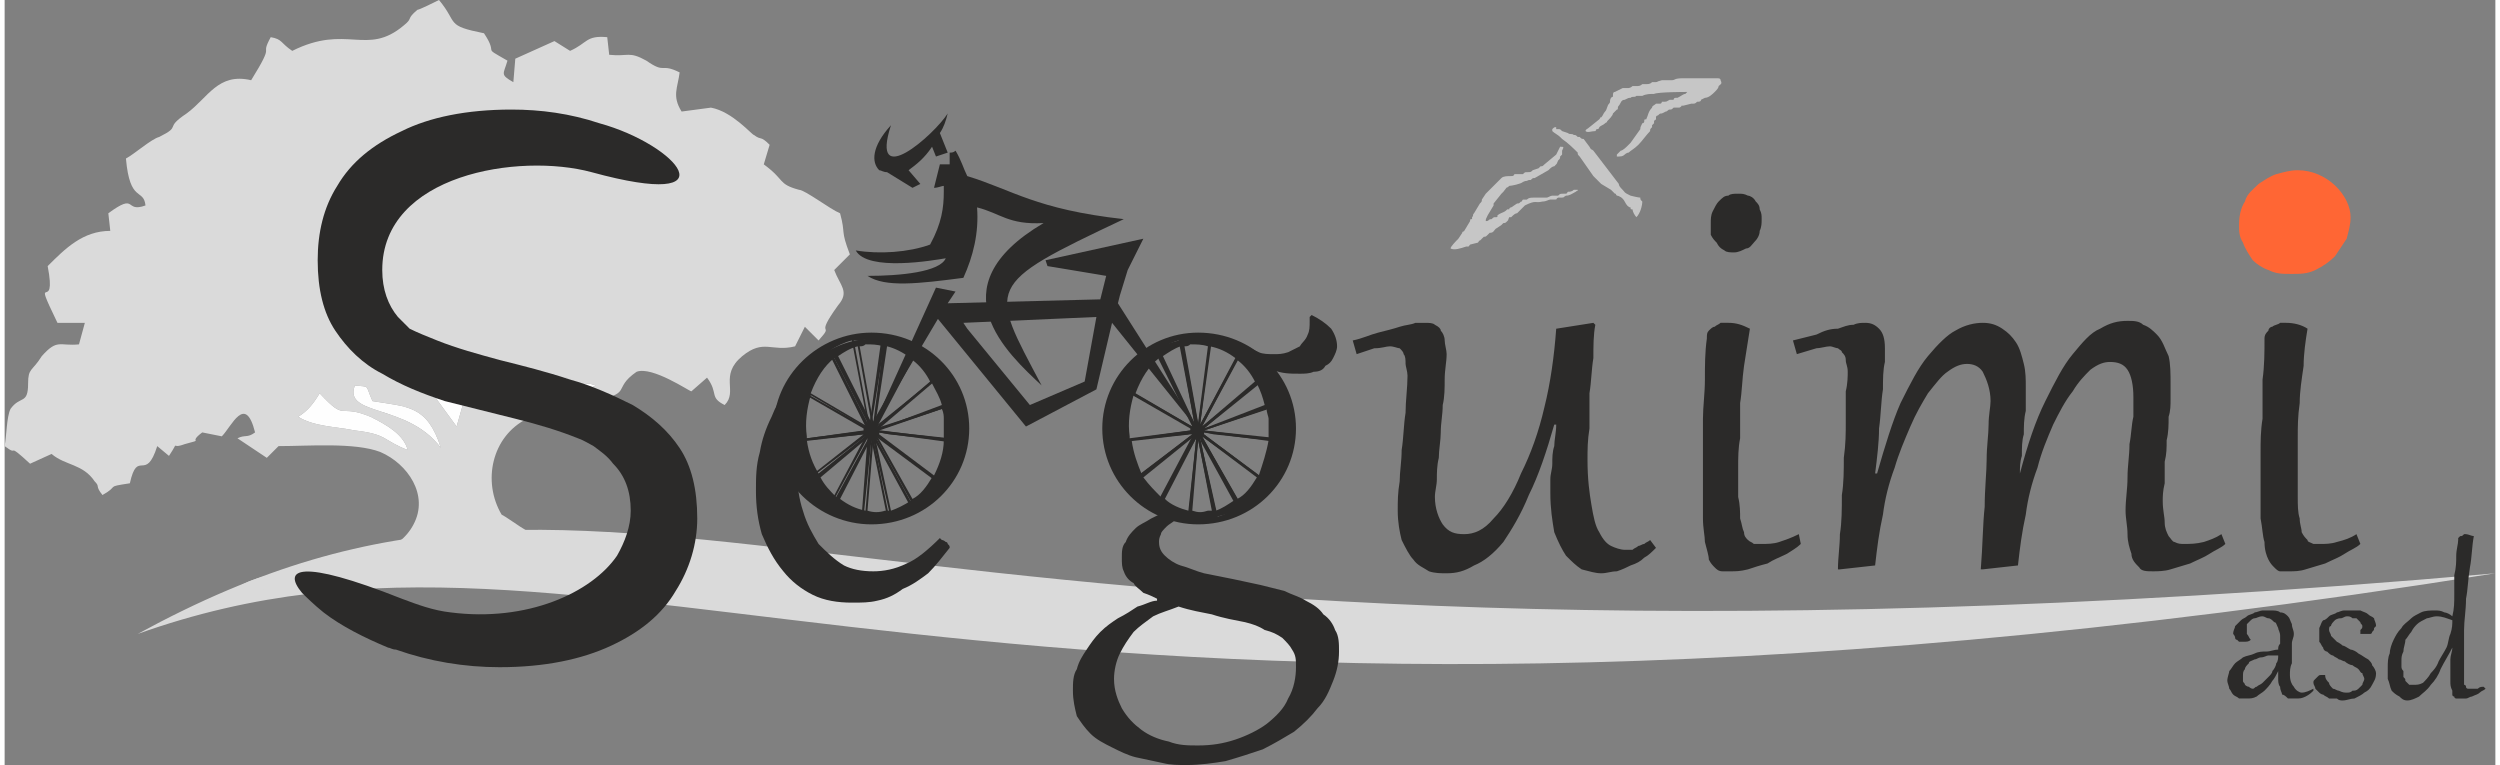 <?xml version="1.0" encoding="UTF-8"?>
<!DOCTYPE svg PUBLIC "-//W3C//DTD SVG 1.1//EN" "http://www.w3.org/Graphics/SVG/1.1/DTD/svg11.dtd">
<!-- Creator: CorelDRAW 2017 -->
<svg xmlns="http://www.w3.org/2000/svg" xml:space="preserve" width="183px" height="56px" version="1.1" style="shape-rendering:geometricPrecision; text-rendering:geometricPrecision; image-rendering:optimizeQuality; fill-rule:evenodd; clip-rule:evenodd"
viewBox="0 0 12.73 3.91"
 xmlns:xlink="http://www.w3.org/1999/xlink">
 <rect x="0" y="0" width="12.73" height="3.91" fill="#808080" stroke="none"/>
 <defs>
  <style type="text/css">
   <![CDATA[
    .fil3 {fill:#2B2A29}
    .fil2 {fill:#C6C6C6}
    .fil0 {fill:#DADADA}
    .fil1 {fill:#FEFEFE}
    .fil5 {fill:#FF6634}
    .fil4 {fill:#2B2A29;fill-rule:nonzero}
   ]]>
  </style>
 </defs>
 <g id="Livello_x0020_1">
  <g id="_3182793182496">
   <g>
    <path class="fil0" d="M12.73 2.93c-7.9,1.26 -9.67,-0.54 -12.05,0.31 2.53,-1.38 3.41,0.45 12.05,-0.31z"/>
    <g>
     <path class="fil0" d="M2.53 2.12c0.02,-0.04 0.03,-0.05 0.08,-0.07 0.07,-0.03 0.02,0.01 0.06,-0.05 0.06,-0.08 0.09,-0.04 0.2,-0.07 0.12,0.07 0.07,0.01 0.15,0.04 -0.02,0.02 -0.43,0.13 -0.49,0.15zm-0.1 -0.04c0,-0.09 0.05,-0.22 0.16,-0.15 -0.01,0.07 -0.1,0.12 -0.16,0.15zm-0.56 0.05c0.08,0.04 0.17,0.09 0.19,0.17 -0.13,-0.05 -0.1,-0.08 -0.27,-0.1 -0.1,-0.02 -0.21,-0.02 -0.29,-0.07 0.05,-0.03 0.08,-0.07 0.11,-0.12 0.14,0.15 0.09,0.05 0.26,0.12l0 0zm0.01 -0.08c0.18,0.03 0.28,0.02 0.35,0.24 -0.17,-0.23 -0.5,-0.16 -0.44,-0.32 0.08,0.01 0.05,-0.01 0.09,0.08zm0.31 -0.2c0.1,0.02 0.1,0.05 0.18,0.12l-0.06 0.21 -0.19 -0.26 0.07 -0.07 0 0zm0.89 -1.66c-0.11,-0.01 -0.1,0.03 -0.19,0.07l-0.08 -0.05 -0.2 0.09 -0.01 0.12c-0.07,-0.04 -0.05,-0.04 -0.03,-0.11 -0.14,-0.08 -0.04,-0.02 -0.12,-0.14 -0.2,-0.04 -0.13,-0.05 -0.23,-0.17 -0.02,0.01 -0.1,0.05 -0.11,0.05 -0.06,0.05 -0.02,0.04 -0.07,0.08 -0.19,0.16 -0.29,-0.01 -0.57,0.13 -0.06,-0.04 -0.05,-0.06 -0.11,-0.07 -0.06,0.11 0.03,0.01 -0.1,0.22 -0.17,-0.04 -0.22,0.09 -0.33,0.17 -0.12,0.08 -0.02,0.06 -0.14,0.12 -0.04,0.01 -0.13,0.09 -0.17,0.11 0.02,0.23 0.09,0.15 0.1,0.24 -0.11,0.04 -0.04,-0.07 -0.19,0.04l0.01 0.09c-0.14,0 -0.23,0.09 -0.32,0.18 0.05,0.26 -0.09,0 0.05,0.29l0.14 0 -0.03 0.11c-0.1,0.01 -0.11,-0.03 -0.19,0.06 -0.05,0.08 -0.07,0.06 -0.07,0.14 0,0.11 -0.04,0.06 -0.09,0.13 -0.02,0.04 -0.02,0.14 -0.03,0.19 0.08,0.06 0,-0.03 0.13,0.09l0.11 -0.05c0.07,0.06 0.16,0.05 0.22,0.14 0.03,0.03 0,0.02 0.04,0.07 0.09,-0.05 0.01,-0.04 0.14,-0.06 0.04,-0.18 0.08,0 0.14,-0.19l0.06 0.05c0.06,-0.09 0,-0.03 0.08,-0.06 0.11,-0.03 0.01,0 0.09,-0.06l0.1 0.02c0.05,-0.05 0.12,-0.22 0.17,-0.02 -0.04,0.03 -0.05,0.01 -0.09,0.03l0.15 0.1 0.06 -0.06c0.15,0 0.39,-0.02 0.52,0.03 0.14,0.06 0.25,0.22 0.17,0.37 -0.15,0.29 -0.77,0.17 -0.93,0.35l2.46 -0.23c-0.08,-0.07 -0.4,-0.01 -0.51,-0.01 -0.27,0.01 -0.3,-0.05 -0.37,-0.05 -0.05,0 -0.16,-0.09 -0.2,-0.11 -0.1,-0.17 -0.05,-0.4 0.13,-0.49 0.09,-0.05 0.23,-0.07 0.33,-0.09 0.22,-0.04 0.1,-0.06 0.23,-0.15 0.08,-0.03 0.27,0.1 0.28,0.1l0.08 -0.07c0.06,0.08 0.01,0.1 0.09,0.14 0.07,-0.07 -0.03,-0.15 0.09,-0.25 0.11,-0.09 0.15,-0.02 0.27,-0.05l0.05 -0.1 0.07 0.07c0.09,-0.1 -0.03,0 0.1,-0.18 0.06,-0.07 0.01,-0.1 -0.02,-0.18l0.08 -0.08c-0.05,-0.13 -0.02,-0.1 -0.05,-0.21 -0.05,-0.02 -0.18,-0.12 -0.21,-0.12 -0.11,-0.03 -0.07,-0.05 -0.18,-0.13l0.03 -0.1c-0.05,-0.05 -0.04,-0.02 -0.08,-0.05 -0.01,0 -0.11,-0.12 -0.22,-0.14l-0.15 0.02c-0.05,-0.08 -0.02,-0.12 -0.01,-0.2 -0.1,-0.05 -0.07,0.01 -0.17,-0.06 -0.09,-0.05 -0.09,-0.02 -0.19,-0.03l-0.01 -0.09 0 0z"/>
     <path class="fil1" d="M1.5 2.13c0.08,0.05 0.19,0.05 0.29,0.07 0.17,0.02 0.14,0.05 0.27,0.1 -0.02,-0.08 -0.11,-0.13 -0.19,-0.17 -0.17,-0.07 -0.12,0.03 -0.26,-0.12 -0.03,0.05 -0.06,0.09 -0.11,0.12l0 0z"/>
     <path class="fil1" d="M2.12 1.92l0.19 0.26 0.06 -0.21c-0.08,-0.07 -0.08,-0.1 -0.18,-0.12l-0.07 0.07 0 0z"/>
     <path class="fil1" d="M2.53 2.12c0.06,-0.02 0.47,-0.13 0.49,-0.15 -0.08,-0.03 -0.03,0.03 -0.15,-0.04 -0.11,0.03 -0.14,-0.01 -0.2,0.07 -0.04,0.06 0.01,0.02 -0.06,0.05 -0.05,0.02 -0.06,0.03 -0.08,0.07z"/>
     <path class="fil1" d="M2.23 2.29c-0.07,-0.22 -0.17,-0.21 -0.35,-0.24 -0.04,-0.09 -0.01,-0.07 -0.09,-0.08 -0.06,0.16 0.27,0.09 0.44,0.32z"/>
     <path class="fil1" d="M2.43 2.08c0.06,-0.03 0.15,-0.08 0.16,-0.15 -0.11,-0.07 -0.16,0.06 -0.16,0.15z"/>
    </g>
   </g>
   <path class="fil2" d="M8.19 0.62c0,0 0,0 0,0 0.01,-0.01 0.03,-0.03 0.03,-0.04l0.02 -0.02c0.01,-0.01 -0.01,0.01 0,0 0.01,0 0,-0.01 0.01,-0.02 0.01,-0.01 0.01,-0.03 0.03,-0.03 0.02,-0.01 0.02,-0.01 0.03,-0.01 0.01,-0.01 0.02,0 0.03,-0.01 0.01,0 0.01,0 0.03,0 0.02,-0.01 0.04,-0.01 0.06,-0.01 0.02,-0.01 0.16,-0.01 0.17,-0.01l-0.01 0.01c-0.01,0 -0.02,0.01 -0.04,0.02 0,0 -0.01,0 -0.01,0 -0.01,0 -0.01,0.01 -0.01,0.01 -0.01,0 -0.02,0 -0.02,0 -0.02,0.01 -0.01,0.01 -0.04,0.01 0,0 0,0.01 -0.01,0.01 -0.01,0 -0.01,0 -0.02,0 -0.01,0.01 -0.02,0.01 -0.02,0.02 -0.02,0.02 -0.02,0.04 -0.03,0.06 -0.01,0 -0.01,0 -0.01,0.01 0,0.01 -0.01,0.01 -0.01,0.01 -0.01,0.02 -0.01,0.02 -0.01,0.03l-0.05 0.07c-0.01,0.01 0,0 0,0l-0.02 0.02c0,0 -0.02,0.02 -0.03,0.02 0,0 -0.01,0.01 -0.02,0.02 0,0 0,0 0,0.01 0.02,0 0.03,0 0.04,-0.01 0,0 0.01,-0.01 0.02,-0.01 0.01,-0.01 0.03,-0.02 0.05,-0.04 0.02,-0.02 0.04,-0.05 0.06,-0.07 0,-0.01 0,-0.01 0.01,-0.02 0,-0.01 0,-0.01 0,-0.01 0.01,-0.01 0,0 0.01,-0.01 0,-0.02 0,-0.01 0.01,-0.02 0,0 0,-0.01 0,-0.01 0,-0.01 0.01,-0.01 0.01,-0.01 0.01,-0.01 0.01,-0.01 0.02,-0.01l0.02 -0.01c0.01,0 0.01,-0.01 0.02,-0.01 0.01,0 0.01,0 0.02,-0.01 0.01,0 0.02,0 0.03,0 0.02,-0.01 0,-0.01 0.02,-0.01l0.04 -0.01c0.02,0 0.02,0 0.03,-0.01 0.01,0 0.02,0 0.02,-0.01l0.02 -0.01c0.02,0 0.04,-0.02 0.05,-0.03 0.01,-0.01 0.02,-0.02 0.02,-0.03 0.01,-0.01 0.02,-0.01 0.01,-0.03 0,-0.01 -0.01,-0.01 -0.02,-0.01l-0.17 0c-0.05,0 -0.04,0.01 -0.06,0.01 -0.01,0 -0.03,0 -0.05,0 -0.04,0.01 -0.01,0.01 -0.05,0.01 -0.01,0.01 -0.02,0.01 -0.03,0.01 -0.01,0 -0.01,0 -0.02,0 -0.01,0.01 -0.02,0.01 -0.03,0.01 -0.01,0 -0.01,0 -0.02,0 -0.01,0.01 -0.02,0.01 -0.02,0.01 -0.02,0 -0.02,0 -0.03,0 -0.02,0.01 -0.02,0.01 -0.04,0.02 -0.01,0 -0.01,0.01 -0.01,0.02 0,0.01 0,0 -0.01,0.01 -0.01,0.02 0,0.02 -0.01,0.03 -0.01,0.01 -0.01,0.03 -0.02,0.04 -0.01,0.01 -0.01,0.02 -0.02,0.03 -0.01,0 0,0 -0.01,0.01l-0.05 0.04c-0.01,0.01 -0.02,0.01 -0.02,0.02 0.01,0.01 0.03,0 0.05,0 0.01,-0.01 0,-0.01 0.01,-0.01 0,0 0.01,0 0.01,-0.01 0.01,-0.01 0.02,-0.01 0.03,-0.02 0.01,-0.01 0.01,0 0.01,-0.01l0 0zm-0.37 0.39c-0.02,0 -0.03,0 -0.04,0.01 -0.01,0 -0.01,0 -0.02,0 -0.01,0.01 0,0.01 -0.01,0.01 -0.01,0.01 -0.01,0.01 -0.02,0.01l-0.03 0.02c0,0 -0.01,0 -0.01,0.01 -0.01,0 0,0 -0.01,0 -0.02,0.02 -0.02,0.01 -0.05,0.03 0,0.01 0,0.01 -0.01,0.01 -0.01,0 -0.01,0 -0.02,0.01 -0.02,0 -0.01,0.01 -0.03,0.01 0,-0.01 0,-0.01 0.01,-0.03l0.03 -0.05c0,-0.01 0,0 0,-0.01l0.04 -0.05c0,0 0,0 0.01,-0.01 0.03,-0.04 0.01,-0.01 0.03,-0.03 0.01,0 0.06,-0.01 0.07,-0.02 0.02,-0.01 0.01,0 0.03,-0.01 0,0 0,0 0.01,0 0.01,-0.01 0.01,-0.01 0.02,-0.01l0.07 -0.04c0.01,-0.01 0.02,-0.02 0.03,-0.02 0.02,-0.02 0.01,-0.01 0.02,-0.03 0.01,-0.01 0.01,-0.01 0.01,-0.02 0.01,-0.01 0,0 0.01,-0.01 0,-0.01 0,-0.01 0,-0.02 0.01,-0.02 0.01,-0.02 -0.01,-0.02l-0.02 0.04 -0.06 0.05c-0.01,0.01 -0.01,0.01 -0.02,0.01 0,0 0,0 -0.01,0.01l-0.03 0.01c-0.01,0.01 -0.01,0.01 -0.03,0.01 -0.01,0 -0.01,0 -0.02,0.01 -0.01,0 -0.03,0 -0.04,0 -0.01,0 0,0.01 -0.02,0.01 -0.02,0 -0.04,0 -0.05,0.01l-0.08 0.08 -0.02 0.03c0,0.01 0,0.01 -0.01,0.02l-0.03 0.05c0,0 0,0 0,0 -0.01,0.01 0,0.01 -0.01,0.02 0,0 0,0 0,0.01 -0.01,0 -0.01,0 -0.01,0.01l-0.03 0.05c-0.01,0.01 -0.01,0 -0.01,0.01l-0.02 0.03c-0.01,0.01 -0.04,0.04 -0.04,0.05 0.02,0.01 0.05,0 0.08,-0.01 0.02,0 0.01,0 0.02,-0.01l0.04 -0.01c0.01,-0.01 0,-0.01 0.01,-0.01l0.02 -0.02c0.01,0 0.01,0 0.02,-0.01 0.01,-0.01 0,0 0.01,-0.01 0.02,0 0.02,-0.01 0.03,-0.02l0.03 -0.02c0,0 0,0 0.01,-0.01 0.01,0 0.01,0 0.02,-0.01 0.01,-0.01 0,0 0.01,-0.02l0.01 0c0.01,-0.01 0.02,-0.02 0.03,-0.02l0.04 -0.04c0.06,-0.03 0.05,-0.01 0.09,-0.02 0.02,0 0.03,-0.01 0.04,-0.01 0.05,0 0.02,0 0.04,-0.01 0.04,0 0.02,0 0.04,-0.01 0.02,0 0.03,-0.01 0.05,-0.02 0.01,-0.01 0.01,0 0.01,-0.01l0 0c-0.01,0 -0.01,0 -0.02,0 -0.01,0.01 -0.02,0.01 -0.03,0.01 -0.01,0.01 0,0.01 -0.02,0.01 -0.02,0 -0.02,0 -0.03,0.01 -0.01,0 -0.02,0 -0.03,0 -0.01,0 -0.02,0.01 -0.03,0.01 -0.01,0 -0.05,0 -0.06,0l0 0zm0.3 -0.24c-0.01,-0.01 -0.01,0 -0.02,-0.02l-0.03 -0.04c-0.01,0 -0.01,0 -0.02,-0.01 -0.01,0 -0.01,0 -0.01,0 -0.01,-0.01 -0.01,-0.01 -0.02,-0.01 -0.01,-0.01 -0.02,0 -0.03,-0.01l-0.03 -0.01c-0.01,-0.01 -0.01,-0.01 -0.02,-0.01 0,0 0,0 0,0 0,0 0,0 0,0 0,0 0,0 -0.01,0l0 -0.01c-0.01,0 -0.01,0 -0.02,0.01 0,0 0,0 0,0.01 0.01,0.01 0.03,0.02 0.04,0.03 0.01,0.01 0.01,0.01 0.01,0.01 0.03,0.02 0.06,0.05 0.08,0.07 0,0.01 0,0.01 0.01,0.02l0.07 0.1c0.01,0.01 0,0 0.01,0.01l0.02 0.02c0,0 0,0 0,0 0.01,0.01 0,0 0.01,0.01l0.05 0.03c0.01,0.01 0.01,0.01 0.02,0.02 0.01,0 0,0 0.01,0.01 0.01,0 0.03,0.01 0.04,0.03 0.01,0.02 0.02,0.03 0.03,0.03 0,0.01 0,0.01 0.01,0.01 0,0.01 0.01,0.03 0.02,0.04 0.02,-0.02 0.03,-0.06 0.03,-0.08 -0.01,-0.01 -0.01,-0.01 -0.01,-0.02 -0.01,0 -0.05,-0.01 -0.05,-0.01 -0.04,-0.02 -0.02,-0.01 -0.05,-0.04 0,0 -0.01,-0.01 -0.01,-0.02l-0.13 -0.17 0 0z"/>
   <path class="fil3" d="M4.78 2.75c0,0 0.01,0.01 0.01,0.01 0.01,0 0.02,0.01 0.02,0.01 0.01,0 0.01,0.01 0.01,0.01 0.01,0.01 0.01,0.01 0.01,0.02 0,0 0,0 0,0 -0.04,0.05 -0.07,0.09 -0.11,0.13 -0.04,0.03 -0.08,0.06 -0.13,0.08 -0.04,0.03 -0.08,0.05 -0.13,0.06 -0.04,0.01 -0.08,0.01 -0.13,0.01 -0.07,0 -0.14,-0.01 -0.2,-0.04 -0.06,-0.03 -0.11,-0.07 -0.15,-0.12 -0.05,-0.06 -0.08,-0.12 -0.11,-0.19 -0.02,-0.07 -0.03,-0.14 -0.03,-0.22 0,-0.07 0,-0.13 0.02,-0.2 0.01,-0.06 0.03,-0.12 0.06,-0.18 0.02,-0.05 0.04,-0.09 0.07,-0.12l-0.02 0.21 0.08 0.19c0,0.07 0.01,0.14 0.03,0.2 0.02,0.07 0.05,0.12 0.08,0.17 0.04,0.04 0.08,0.08 0.13,0.11 0.04,0.02 0.09,0.03 0.15,0.03 0.05,0 0.11,-0.01 0.17,-0.04 0.05,-0.02 0.11,-0.07 0.17,-0.13l0 0z"/>
   <path class="fil3" d="M6.01 2.65c-0.01,0.01 -0.02,0.01 -0.03,0.01 -0.01,0.01 -0.03,0.02 -0.04,0.03 -0.02,0.02 -0.03,0.03 -0.03,0.04 -0.01,0.02 -0.01,0.03 -0.01,0.04 0,0.03 0.01,0.05 0.03,0.07 0.02,0.02 0.05,0.04 0.08,0.05 0.04,0.01 0.08,0.03 0.12,0.04 0.05,0.01 0.1,0.02 0.15,0.03 0.05,0.01 0.09,0.02 0.14,0.03 0.04,0.01 0.08,0.02 0.12,0.03 0.04,0.02 0.08,0.03 0.11,0.05 0.04,0.02 0.07,0.04 0.09,0.07 0.03,0.02 0.05,0.05 0.06,0.08 0.02,0.03 0.02,0.07 0.02,0.11 0,0.05 -0.01,0.1 -0.03,0.15 -0.02,0.05 -0.04,0.1 -0.08,0.14 -0.03,0.04 -0.07,0.08 -0.12,0.12 -0.05,0.03 -0.1,0.06 -0.16,0.09 -0.06,0.02 -0.12,0.04 -0.19,0.06 -0.06,0.01 -0.13,0.02 -0.2,0.02 -0.04,0 -0.08,0 -0.12,-0.01 -0.05,-0.01 -0.09,-0.02 -0.14,-0.03 -0.04,-0.01 -0.08,-0.03 -0.12,-0.05 -0.04,-0.02 -0.08,-0.04 -0.11,-0.07 -0.03,-0.03 -0.05,-0.06 -0.07,-0.09 -0.01,-0.04 -0.02,-0.08 -0.02,-0.13 0,-0.04 0,-0.08 0.02,-0.11 0.01,-0.04 0.03,-0.07 0.05,-0.1 0.02,-0.03 0.04,-0.06 0.07,-0.09 0.03,-0.03 0.06,-0.05 0.09,-0.07 0.04,-0.02 0.07,-0.04 0.1,-0.06 0.04,-0.01 0.07,-0.03 0.1,-0.03l0 -0.01c-0.02,-0.01 -0.04,-0.02 -0.07,-0.03 -0.02,-0.02 -0.04,-0.03 -0.05,-0.05 -0.02,-0.01 -0.04,-0.03 -0.05,-0.06 -0.01,-0.02 -0.01,-0.04 -0.01,-0.07 0,-0.03 0,-0.06 0.02,-0.08 0.01,-0.03 0.03,-0.05 0.05,-0.07 0.02,-0.02 0.05,-0.03 0.08,-0.05 0.02,-0.01 0.04,-0.02 0.06,-0.03l0.09 0.03 0 0zm0.1 -0.94c0.02,0 0.04,0 0.06,0 0.02,0.01 0.04,0.01 0.06,0.02 0.03,0 0.04,0.01 0.06,0.02 0.02,0.01 0.04,0.01 0.05,0.02 0.02,0.01 0.05,0.02 0.07,0.03 0.02,0.01 0.05,0.01 0.08,0.01 0.02,0 0.04,0 0.07,-0.01 0.02,-0.01 0.04,-0.02 0.06,-0.03 0.01,-0.02 0.03,-0.03 0.04,-0.06 0.01,-0.02 0.01,-0.04 0.01,-0.07 0,0 0,-0.01 0,-0.01 0,-0.01 0,-0.01 0,-0.01l0.01 -0.01c0.04,0.02 0.07,0.04 0.1,0.07 0.02,0.03 0.03,0.06 0.03,0.09 0,0.02 -0.01,0.04 -0.02,0.06 -0.01,0.02 -0.02,0.03 -0.04,0.04 -0.01,0.02 -0.03,0.03 -0.06,0.03 -0.02,0.01 -0.05,0.01 -0.07,0.01 -0.05,0 -0.09,0 -0.14,-0.02l0 0 -0.09 -0.09 -0.28 -0.09 0 0zm-0.11 1.39c-0.05,0.02 -0.09,0.03 -0.13,0.05 -0.04,0.03 -0.07,0.05 -0.1,0.08 -0.03,0.04 -0.05,0.07 -0.07,0.11 -0.02,0.04 -0.03,0.09 -0.03,0.13 0,0.06 0.02,0.11 0.04,0.15 0.03,0.05 0.06,0.08 0.1,0.11 0.04,0.03 0.09,0.05 0.14,0.06 0.05,0.02 0.1,0.02 0.15,0.02 0.07,0 0.13,-0.01 0.19,-0.03 0.06,-0.02 0.12,-0.05 0.16,-0.08 0.05,-0.04 0.09,-0.08 0.11,-0.13 0.03,-0.05 0.04,-0.11 0.04,-0.16 0,-0.04 0,-0.06 -0.02,-0.09 -0.01,-0.02 -0.03,-0.04 -0.05,-0.06 -0.03,-0.02 -0.05,-0.03 -0.09,-0.04 -0.03,-0.02 -0.06,-0.03 -0.1,-0.04 -0.05,-0.01 -0.11,-0.02 -0.17,-0.04 -0.05,-0.01 -0.11,-0.02 -0.17,-0.04z"/>
   <path class="fil4" d="M7.37 1.81c0,0.04 -0.01,0.08 -0.01,0.13 0,0.04 0,0.09 -0.01,0.13 0,0.05 -0.01,0.09 -0.01,0.14 0,0.04 -0.01,0.09 -0.01,0.13 -0.01,0.04 -0.01,0.08 -0.01,0.11 0,0.03 -0.01,0.06 -0.01,0.09 0,0.06 0.02,0.11 0.04,0.14 0.03,0.04 0.06,0.05 0.11,0.05 0.05,0 0.1,-0.02 0.15,-0.08 0.05,-0.05 0.1,-0.13 0.14,-0.23 0.05,-0.1 0.09,-0.21 0.12,-0.34 0.03,-0.12 0.05,-0.26 0.06,-0.4l0.19 -0.03 0.01 0.01c-0.01,0.05 -0.01,0.11 -0.01,0.17 -0.01,0.06 -0.01,0.12 -0.02,0.18 0,0.06 0,0.12 0,0.18 -0.01,0.06 -0.01,0.11 -0.01,0.16 0,0.1 0.01,0.17 0.02,0.23 0.01,0.06 0.02,0.11 0.04,0.14 0.02,0.04 0.04,0.06 0.06,0.07 0.02,0.01 0.05,0.02 0.07,0.02 0.01,0 0.02,0 0.04,0 0.01,-0.01 0.02,-0.01 0.03,-0.02 0.01,0 0.02,-0.01 0.03,-0.01 0.01,-0.01 0.02,-0.01 0.03,-0.02l0.03 0.04c-0.02,0.02 -0.04,0.04 -0.06,0.05 -0.02,0.02 -0.04,0.03 -0.07,0.04 -0.02,0.01 -0.04,0.02 -0.07,0.03 -0.03,0 -0.05,0.01 -0.08,0.01 -0.03,0 -0.06,-0.01 -0.1,-0.02 -0.03,-0.02 -0.05,-0.04 -0.08,-0.07 -0.02,-0.03 -0.04,-0.07 -0.06,-0.12 -0.01,-0.06 -0.02,-0.12 -0.02,-0.2 0,-0.02 0,-0.05 0,-0.07 0,-0.03 0.01,-0.05 0.01,-0.08 0,-0.03 0,-0.06 0.01,-0.09 0,-0.03 0.01,-0.07 0.01,-0.11l-0.01 0c-0.04,0.14 -0.08,0.26 -0.13,0.36 -0.04,0.1 -0.09,0.18 -0.13,0.24 -0.05,0.06 -0.1,0.1 -0.15,0.12 -0.05,0.03 -0.09,0.04 -0.14,0.04 -0.03,0 -0.06,0 -0.09,-0.01 -0.03,-0.02 -0.06,-0.03 -0.08,-0.06 -0.02,-0.02 -0.04,-0.06 -0.06,-0.1 -0.01,-0.04 -0.02,-0.09 -0.02,-0.15 0,-0.05 0,-0.09 0.01,-0.15 0,-0.05 0.01,-0.1 0.01,-0.16 0.01,-0.06 0.01,-0.13 0.02,-0.19 0,-0.06 0.01,-0.13 0.01,-0.19 0,-0.02 -0.01,-0.05 -0.01,-0.06 0,-0.02 0,-0.04 -0.01,-0.05 0,-0.01 -0.01,-0.02 -0.02,-0.03 -0.01,0 -0.03,-0.01 -0.05,-0.01 -0.02,0 -0.04,0.01 -0.08,0.01 -0.03,0.01 -0.06,0.02 -0.09,0.03l-0.02 -0.07c0.05,-0.01 0.09,-0.03 0.13,-0.04 0.04,-0.01 0.08,-0.02 0.11,-0.03 0.03,-0.01 0.06,-0.01 0.08,-0.02 0.03,0 0.04,0 0.05,0 0.02,0 0.04,0 0.05,0.01 0.02,0.01 0.03,0.02 0.03,0.03 0.01,0.01 0.02,0.03 0.02,0.05 0,0.02 0.01,0.05 0.01,0.07l0 0z"/>
   <path class="fil4" d="M8.84 1.29c-0.02,0 -0.04,0 -0.05,-0.01 -0.02,-0.01 -0.03,-0.02 -0.04,-0.04 -0.01,-0.01 -0.02,-0.02 -0.03,-0.04 0,-0.02 0,-0.04 0,-0.06 0,-0.02 0,-0.04 0.01,-0.06 0.01,-0.02 0.02,-0.04 0.03,-0.05 0.02,-0.02 0.03,-0.03 0.05,-0.03 0.01,-0.01 0.03,-0.01 0.05,-0.01 0.02,0 0.03,0 0.05,0.01 0.01,0 0.03,0.01 0.04,0.03 0.01,0.01 0.02,0.02 0.02,0.04 0.01,0.02 0.01,0.03 0.01,0.05 0,0.02 0,0.04 -0.01,0.06 0,0.02 -0.01,0.04 -0.03,0.06 -0.01,0.01 -0.02,0.03 -0.04,0.03 -0.02,0.01 -0.04,0.02 -0.06,0.02l0 0zm0.08 0.39c-0.01,0.06 -0.02,0.13 -0.03,0.19 -0.01,0.07 -0.01,0.13 -0.02,0.19 0,0.07 0,0.12 0,0.18 -0.01,0.05 -0.01,0.1 -0.01,0.15 0,0.06 0,0.11 0,0.15 0.01,0.04 0.01,0.08 0.01,0.11 0.01,0.03 0.01,0.05 0.02,0.07 0,0.02 0.01,0.03 0.02,0.04 0.01,0.01 0.02,0.01 0.03,0.02 0.01,0 0.03,0 0.04,0 0.03,0 0.06,0 0.09,-0.01 0.03,-0.01 0.06,-0.02 0.1,-0.04l0.01 0.05c-0.02,0.02 -0.04,0.03 -0.07,0.05 -0.04,0.02 -0.07,0.03 -0.1,0.05 -0.04,0.01 -0.07,0.02 -0.1,0.03 -0.04,0.01 -0.06,0.01 -0.09,0.01 -0.02,0 -0.03,0 -0.04,0 -0.02,0 -0.03,-0.01 -0.04,-0.02 -0.01,-0.01 -0.02,-0.02 -0.03,-0.04 0,-0.02 -0.01,-0.05 -0.02,-0.09 0,-0.03 -0.01,-0.07 -0.01,-0.12 0,-0.06 0,-0.12 0,-0.19 0,-0.04 0,-0.09 0,-0.15 0,-0.05 0,-0.11 0,-0.17 0,-0.06 0.01,-0.13 0.01,-0.2 0,-0.07 0,-0.14 0.01,-0.21 0,-0.02 0,-0.03 0.01,-0.04 0.01,-0.01 0.02,-0.02 0.03,-0.02 0.01,-0.01 0.02,-0.01 0.03,-0.02 0.02,0 0.03,0 0.04,0 0.04,0 0.07,0.01 0.11,0.03l0 0z"/>
   <path class="fil4" d="M9.14 1.74c0.04,-0.01 0.08,-0.02 0.12,-0.03 0.04,-0.02 0.07,-0.03 0.11,-0.03 0.03,-0.01 0.05,-0.02 0.08,-0.02 0.02,-0.01 0.04,-0.01 0.06,-0.01 0.03,0 0.05,0.01 0.07,0.03 0.02,0.02 0.03,0.05 0.03,0.1 0,0.01 0,0.04 0,0.07 -0.01,0.04 -0.01,0.09 -0.01,0.14 -0.01,0.06 -0.01,0.13 -0.02,0.2 0,0.07 -0.01,0.15 -0.02,0.23l0.01 0c0.04,-0.14 0.08,-0.27 0.12,-0.36 0.05,-0.1 0.09,-0.18 0.14,-0.24 0.05,-0.06 0.1,-0.11 0.14,-0.13 0.05,-0.03 0.1,-0.04 0.14,-0.04 0.04,0 0.07,0.01 0.1,0.03 0.03,0.02 0.05,0.04 0.07,0.07 0.02,0.03 0.03,0.07 0.04,0.11 0.01,0.04 0.01,0.08 0.01,0.12 0,0.04 0,0.08 0,0.12 -0.01,0.04 -0.01,0.08 -0.01,0.12 -0.01,0.03 -0.01,0.07 -0.01,0.11 -0.01,0.03 -0.01,0.06 -0.01,0.09l0 0c0.04,-0.15 0.08,-0.27 0.13,-0.37 0.05,-0.1 0.09,-0.18 0.14,-0.24 0.05,-0.06 0.09,-0.11 0.14,-0.13 0.05,-0.03 0.09,-0.04 0.14,-0.04 0.03,0 0.06,0 0.08,0.02 0.03,0.01 0.05,0.03 0.07,0.05 0.03,0.03 0.04,0.07 0.06,0.11 0.01,0.04 0.01,0.09 0.01,0.15 0,0.01 0,0.04 0,0.07 0,0.03 0,0.06 -0.01,0.09 0,0.04 0,0.08 -0.01,0.12 0,0.04 0,0.07 -0.01,0.11 0,0.04 0,0.08 0,0.11 -0.01,0.04 -0.01,0.07 -0.01,0.09 0,0.05 0.01,0.08 0.01,0.11 0,0.03 0.01,0.05 0.02,0.07 0.01,0.01 0.02,0.03 0.03,0.03 0.02,0.01 0.03,0.01 0.05,0.01 0.03,0 0.06,0 0.1,-0.01 0.03,-0.01 0.06,-0.02 0.09,-0.04l0.02 0.05c-0.02,0.02 -0.05,0.03 -0.08,0.05 -0.03,0.02 -0.06,0.03 -0.1,0.05 -0.03,0.01 -0.07,0.02 -0.1,0.03 -0.03,0.01 -0.07,0.01 -0.09,0.01 -0.03,0 -0.06,0 -0.07,-0.02 -0.02,-0.02 -0.04,-0.04 -0.04,-0.07 -0.01,-0.03 -0.02,-0.06 -0.02,-0.1 0,-0.04 -0.01,-0.08 -0.01,-0.12 0,-0.06 0.01,-0.11 0.01,-0.17 0,-0.06 0.01,-0.11 0.01,-0.17 0.01,-0.05 0.01,-0.1 0.02,-0.14 0,-0.04 0,-0.07 0,-0.1 0,-0.06 -0.01,-0.11 -0.03,-0.14 -0.02,-0.03 -0.05,-0.04 -0.09,-0.04 -0.03,0 -0.06,0.01 -0.1,0.04 -0.03,0.03 -0.06,0.06 -0.09,0.11 -0.04,0.05 -0.07,0.11 -0.1,0.17 -0.03,0.07 -0.06,0.14 -0.08,0.22 -0.03,0.08 -0.05,0.16 -0.06,0.24 -0.02,0.09 -0.03,0.17 -0.04,0.26l-0.18 0.02 -0.01 0c0.01,-0.12 0.01,-0.23 0.02,-0.32 0,-0.09 0.01,-0.18 0.01,-0.24 0,-0.07 0.01,-0.13 0.01,-0.18 0,-0.05 0.01,-0.09 0.01,-0.12 0,-0.06 -0.02,-0.11 -0.04,-0.15 -0.02,-0.03 -0.05,-0.04 -0.08,-0.04 -0.03,0 -0.06,0.01 -0.1,0.04 -0.03,0.02 -0.06,0.06 -0.1,0.11 -0.03,0.05 -0.06,0.1 -0.09,0.17 -0.03,0.07 -0.06,0.14 -0.08,0.21 -0.03,0.08 -0.05,0.16 -0.06,0.24 -0.02,0.09 -0.03,0.17 -0.04,0.26l-0.18 0.02 -0.01 0c0,-0.06 0.01,-0.12 0.01,-0.18 0.01,-0.06 0.01,-0.13 0.01,-0.2 0.01,-0.06 0.01,-0.13 0.01,-0.19 0.01,-0.07 0.01,-0.13 0.01,-0.18 0,-0.06 0,-0.11 0,-0.16 0.01,-0.04 0.01,-0.08 0.01,-0.1 0,-0.03 -0.01,-0.04 -0.01,-0.06 0,-0.02 -0.01,-0.03 -0.02,-0.04 0,-0.01 -0.01,-0.01 -0.02,-0.02 -0.01,0 -0.03,-0.01 -0.04,-0.01 -0.02,0 -0.05,0.01 -0.07,0.01 -0.03,0.01 -0.07,0.02 -0.1,0.03l-0.02 -0.07 0 0z"/>
   <path class="fil3" d="M11.78 1.01c0.01,0 0.02,0.01 0.02,0.02 0.01,0.01 0.02,0.02 0.03,0.04 0,0.01 0,0.02 0.01,0.03l-0.06 -0.09zm-0.01 0.67c-0.01,0.06 -0.02,0.13 -0.02,0.19 -0.01,0.07 -0.02,0.13 -0.02,0.19 -0.01,0.07 -0.01,0.12 -0.01,0.18 0,0.05 0,0.1 0,0.15 0,0.06 0,0.11 0,0.15 0,0.04 0,0.08 0.01,0.11 0,0.03 0.01,0.05 0.01,0.07 0.01,0.02 0.02,0.03 0.03,0.04 0,0.01 0.01,0.01 0.03,0.02 0.01,0 0.02,0 0.04,0 0.02,0 0.05,0 0.08,-0.01 0.04,-0.01 0.07,-0.02 0.1,-0.04l0.02 0.05c-0.02,0.02 -0.05,0.03 -0.08,0.05 -0.03,0.02 -0.06,0.03 -0.1,0.05 -0.03,0.01 -0.07,0.02 -0.1,0.03 -0.03,0.01 -0.06,0.01 -0.08,0.01 -0.02,0 -0.04,0 -0.05,0 -0.01,0 -0.02,-0.01 -0.03,-0.02 -0.01,-0.01 -0.02,-0.02 -0.03,-0.04 -0.01,-0.02 -0.02,-0.05 -0.02,-0.09 -0.01,-0.03 -0.01,-0.07 -0.02,-0.12 0,-0.06 0,-0.12 0,-0.19 0,-0.04 0,-0.09 0,-0.15 0,-0.05 0,-0.11 0.01,-0.17 0,-0.06 0,-0.13 0,-0.2 0.01,-0.07 0.01,-0.14 0.01,-0.21 0,-0.02 0.01,-0.03 0.02,-0.04 0,-0.01 0.01,-0.02 0.02,-0.02 0.01,-0.01 0.03,-0.01 0.04,-0.02 0.01,0 0.02,0 0.03,0 0.04,0 0.08,0.01 0.11,0.03l0 0z"/>
   <path class="fil5" d="M11.69 1.4c-0.05,0 -0.08,0 -0.12,-0.02 -0.03,-0.01 -0.06,-0.03 -0.08,-0.05 -0.02,-0.03 -0.04,-0.06 -0.05,-0.09 -0.02,-0.03 -0.02,-0.06 -0.02,-0.09 0,-0.05 0.01,-0.09 0.03,-0.12 0.01,-0.04 0.04,-0.06 0.07,-0.09 0.03,-0.02 0.06,-0.04 0.09,-0.05 0.04,-0.01 0.07,-0.02 0.11,-0.02 0.15,0 0.27,0.13 0.27,0.24 0,0.04 -0.01,0.07 -0.02,0.11 -0.02,0.03 -0.04,0.06 -0.06,0.09 -0.03,0.03 -0.06,0.05 -0.1,0.07 -0.04,0.02 -0.08,0.02 -0.12,0.02z"/>
   <g>
    <path class="fil3" d="M6.08 2.16l-0.08 -0.42c-0.04,0.01 -0.07,0.03 -0.11,0.05l0.19 0.37zm0.02 -0.46c0.28,0 0.5,0.22 0.5,0.49 0,0.27 -0.22,0.49 -0.5,0.49 -0.27,0 -0.49,-0.22 -0.49,-0.49 0,-0.27 0.22,-0.49 0.49,-0.49zm0.02 0.48l0 0 0.31 -0.25c-0.03,-0.05 -0.07,-0.09 -0.11,-0.12l-0.2 0.37 0 0zm0.01 0.02l0 0 0.38 0.04c0,-0.03 0,-0.06 -0.01,-0.1 0,-0.02 0,-0.04 -0.01,-0.06l-0.36 0.12 0 0zm0 0.01c0,0.01 0,0.01 0,0.01l0.31 0.23c0.04,-0.06 0.06,-0.12 0.07,-0.19l-0.38 -0.05 0 0zm-0.01 0.02l0 0 0.2 0.35c0.04,-0.03 0.08,-0.07 0.12,-0.12l-0.32 -0.23zm-0.03 0.01l0 0 -0.19 0.33c0.05,0.04 0.1,0.06 0.15,0.07l0.04 -0.4zm-0.02 -0.01l0 0 -0.28 0.22c0.03,0.05 0.06,0.09 0.1,0.12l0.18 -0.34zm0 -0.01c-0.01,0 -0.01,0 -0.01,0l-0.35 0.04c0.01,0.07 0.04,0.13 0.07,0.18l0.29 -0.22zm-0.01 -0.02c0,0 0,0 0,-0.01l-0.33 -0.19c-0.02,0.07 -0.03,0.15 -0.02,0.24l0 0.01 0.35 -0.05 0 0zm0.01 -0.02c0,0 0,0 0,0l-0.19 -0.38c-0.06,0.05 -0.11,0.11 -0.14,0.19l0.33 0.19zm-0.05 -0.44l0.08 0.43 0.06 -0.43c-0.04,-0.01 -0.07,-0.01 -0.11,0 -0.01,0 -0.02,0 -0.03,0l0 0zm0.15 0l-0.06 0.43 0.2 -0.37c-0.04,-0.03 -0.09,-0.05 -0.14,-0.06zm0.27 0.2l-0.31 0.25 0.36 -0.12c-0.01,-0.05 -0.03,-0.09 -0.05,-0.13zm-0.13 0.65l-0.2 -0.35 0.09 0.4c0.04,-0.01 0.07,-0.03 0.11,-0.05zm-0.13 0.05l-0.08 -0.39 -0.04 0.39c0.03,0 0.07,0.01 0.1,0 0.01,0 0.02,0 0.02,0l0 0z"/>
    <path class="fil3" d="M4.41 2.16l-0.08 -0.42c-0.04,0.01 -0.08,0.03 -0.11,0.05l0.19 0.37zm0.02 -0.46c0.28,0 0.5,0.22 0.5,0.49 0,0.27 -0.22,0.49 -0.5,0.49 -0.27,0 -0.5,-0.22 -0.5,-0.49 0,-0.27 0.23,-0.49 0.5,-0.49zm0.02 0.48l0 0 0.31 -0.25c-0.03,-0.05 -0.07,-0.09 -0.11,-0.12l-0.2 0.37 0 0zm0.01 0.02l0 0 0.37 0.04c0.01,-0.03 0,-0.06 0,-0.1 0,-0.02 -0.01,-0.04 -0.01,-0.06l-0.36 0.12 0 0zm0 0.01c0,0.01 0,0.01 -0.01,0.01l0.32 0.23c0.03,-0.06 0.05,-0.12 0.06,-0.19l-0.37 -0.05 0 0zm-0.01 0.02l0 0 0.19 0.35c0.05,-0.03 0.09,-0.07 0.12,-0.12l-0.31 -0.23zm-0.04 0.01l0 0 -0.18 0.33c0.04,0.04 0.09,0.06 0.15,0.07l0.03 -0.4zm-0.01 -0.01l0 0 -0.29 0.22c0.03,0.05 0.07,0.09 0.11,0.12l0.18 -0.34zm-0.01 -0.01c0,0 0,0 0,0l-0.35 0.04c0.01,0.07 0.03,0.13 0.07,0.18l0.28 -0.22zm0 -0.02c0,0 0,0 0,-0.01l-0.33 -0.19c-0.03,0.07 -0.04,0.15 -0.03,0.24l0 0.01 0.36 -0.05 0 0zm0.01 -0.02c0,0 0,0 0,0l-0.19 -0.38c-0.07,0.05 -0.12,0.11 -0.15,0.19l0.34 0.19zm-0.06 -0.44l0.08 0.43 0.06 -0.43c-0.03,-0.01 -0.07,-0.01 -0.1,0 -0.01,0 -0.03,0 -0.04,0l0 0zm0.16 0l-0.07 0.43 0.21 -0.37c-0.05,-0.03 -0.09,-0.05 -0.14,-0.06zm0.26 0.2l-0.31 0.25 0.37 -0.12c-0.02,-0.05 -0.04,-0.09 -0.06,-0.13zm-0.13 0.65l-0.19 -0.35 0.08 0.4c0.04,-0.01 0.08,-0.03 0.11,-0.05zm-0.12 0.05l-0.08 -0.39 -0.04 0.39c0.03,0 0.06,0.01 0.1,0 0,0 0.01,0 0.02,0l0 0z"/>
    <path class="fil3" d="M4.42 2.22l0.34 -0.75 0.1 0.02 -0.04 0.06 0.78 -0.02 0.03 -0.12 -0.3 -0.05 -0.01 -0.03 0.5 -0.11 -0.08 0.16 -0.04 0.13 -0.01 0.04 0.42 0.66 -0.45 -0.56 -0.08 0.34 -0.36 0.19 -0.45 -0.55 -0.35 0.59 0 0zm0.48 -0.57l0.02 0.03 0.32 0.39 0.28 -0.12 0.06 -0.33 -0.68 0.03z"/>
    <path class="fil3" d="M4.74 0.75l0.02 0.05 0.06 -0.02 -0.04 -0.1c0.02,-0.03 0.03,-0.06 0.04,-0.1 -0.07,0.11 -0.4,0.4 -0.29,0.06 -0.1,0.11 -0.1,0.19 -0.06,0.23l0 0 0 0c0.01,0 0.02,0.01 0.04,0.01l0.13 0.08 0.04 -0.02 -0.06 -0.07c0.04,-0.03 0.08,-0.06 0.12,-0.12zm-0.39 0.53c0.12,0.02 0.27,0.01 0.38,-0.03 0.06,-0.11 0.07,-0.19 0.07,-0.27 0,-0.01 0,-0.02 0,-0.03 -0.01,0 -0.03,0.01 -0.05,0.01 0.01,-0.04 0.02,-0.08 0.03,-0.12 0.02,0 0.04,0 0.05,0 0,-0.02 0,-0.04 0,-0.06 0.01,0 0.02,0 0.03,-0.01 0.03,0.05 0.04,0.09 0.06,0.13 0.23,0.07 0.35,0.17 0.8,0.22 -0.72,0.34 -0.69,0.34 -0.42,0.85 -0.17,-0.16 -0.55,-0.5 0.01,-0.83 -0.18,0.01 -0.22,-0.05 -0.34,-0.08 0.01,0.13 -0.02,0.25 -0.07,0.36 -0.23,0.03 -0.4,0.05 -0.49,-0.01 0.17,0 0.37,-0.02 0.4,-0.09 -0.06,0.01 -0.4,0.07 -0.46,-0.04l0 0z"/>
   </g>
   <path class="fil3" d="M6.08 2.16l-0.07 -0.39c-0.03,0.01 -0.06,0.03 -0.09,0.05l0.16 0.34zm0.04 0.02l0.27 -0.23c-0.02,-0.04 -0.05,-0.08 -0.09,-0.11l-0.18 0.34 0 0 0 0zm0.01 0.02l0 0 0.33 0.04c0,-0.03 0,-0.06 0,-0.1 0,-0.01 -0.01,-0.03 -0.01,-0.05l-0.32 0.11 0 0zm0.28 0.23c0.02,-0.06 0.04,-0.12 0.05,-0.18l-0.28 -0.03 -0.05 -0.01c0,0.01 0,0.01 0,0.01l0.28 0.21 0 0zm-0.11 0.12c0.04,-0.02 0.07,-0.06 0.1,-0.11l-0.28 -0.21 0 0 0.18 0.32zm-0.21 -0.31l-0.16 0.31c0.03,0.03 0.08,0.05 0.12,0.06l0.04 -0.37 0 0 0 0zm-0.01 -0.01l-0.26 0.21c0.03,0.04 0.06,0.07 0.09,0.1l0.17 -0.31 0 0zm-0.03 -0.01l-0.29 0.03c0.01,0.07 0.03,0.12 0.05,0.17l0.26 -0.2c0,0 0,0 0,-0.01l-0.02 0.01 0 0zm-0.28 -0.2c-0.02,0.07 -0.03,0.14 -0.02,0.21l0 0.01 0.31 -0.04c0,0 0,0 0.01,-0.01l-0.3 -0.17zm0.13 -0.19c-0.05,0.04 -0.09,0.1 -0.12,0.18l0.29 0.17c0,0 0.01,0 0.01,0l-0.18 -0.35 0 0zm0.13 -0.06l0.07 0.39 0.01 -0.08 0.04 -0.31c-0.03,-0.01 -0.06,-0.01 -0.09,-0.01 -0.01,0.01 -0.02,0.01 -0.03,0.01l0 0zm0.08 0.4l0.18 -0.34c-0.04,-0.03 -0.08,-0.05 -0.13,-0.06l-0.05 0.4zm0.02 0.02l0.31 -0.12c-0.01,-0.04 -0.02,-0.07 -0.04,-0.11l-0.27 0.23zm0.15 0.37l-0.17 -0.31 0 -0.01 0.08 0.37c0.03,-0.01 0.06,-0.03 0.09,-0.05l0 0zm-0.11 0.05l-0.06 -0.31 -0.01 -0.05 -0.03 0.36c0.03,0.01 0.05,0.01 0.08,0 0.01,0 0.02,0 0.02,0zm-0.07 -0.88c0.26,0 0.47,0.2 0.47,0.46 0,0.25 -0.21,0.46 -0.47,0.46 -0.25,0 -0.46,-0.21 -0.46,-0.46 0,-0.26 0.21,-0.46 0.46,-0.46z"/>
   <path class="fil3" d="M4.43 2.16l-0.07 -0.39c-0.04,0.01 -0.07,0.03 -0.1,0.05l0.17 0.34zm0.03 0.02l0.27 -0.23c-0.02,-0.04 -0.05,-0.08 -0.09,-0.11l-0.18 0.34 0 0 0 0zm0.01 0.02l0.01 0 0.32 0.04c0,-0.03 0,-0.06 0,-0.1 0,-0.01 0,-0.03 -0.01,-0.05l-0.32 0.11 0 0zm0.28 0.23c0.03,-0.06 0.05,-0.12 0.05,-0.18l-0.28 -0.03 -0.05 -0.01c0,0.01 0,0.01 0,0.01l0.28 0.21 0 0zm-0.11 0.12c0.04,-0.02 0.07,-0.06 0.1,-0.11l-0.28 -0.21 0 0 0.18 0.32zm-0.21 -0.31l-0.16 0.31c0.04,0.03 0.08,0.05 0.13,0.06l0.03 -0.37 0 0 0 0zm-0.01 -0.01l-0.25 0.21c0.02,0.04 0.05,0.07 0.08,0.1l0.17 -0.31 0 0zm-0.03 -0.01l-0.29 0.03c0.01,0.07 0.03,0.12 0.06,0.17l0.25 -0.2c0,0 0,0 0,-0.01l-0.02 0.01 0 0zm-0.27 -0.2c-0.02,0.07 -0.03,0.14 -0.02,0.21l0 0.01 0.31 -0.04c0,0 0,0 0,-0.01l-0.29 -0.17zm0.12 -0.19c-0.05,0.04 -0.09,0.1 -0.12,0.18l0.29 0.17c0.01,0 0.01,0 0.01,0l-0.18 -0.35 0 0zm0.13 -0.06l0.07 0.39 0.01 -0.08 0.04 -0.31c-0.03,-0.01 -0.06,-0.01 -0.09,-0.01 -0.01,0.01 -0.02,0.01 -0.03,0.01l0 0zm0.08 0.4l0.18 -0.34c-0.04,-0.03 -0.08,-0.05 -0.12,-0.06l-0.06 0.4zm0.02 0.02l0.32 -0.12c-0.01,-0.04 -0.03,-0.07 -0.05,-0.11l-0.27 0.23zm0.16 0.37l-0.17 -0.31 -0.01 -0.01 0.08 0.37c0.03,-0.01 0.07,-0.03 0.1,-0.05l0 0zm-0.11 0.05l-0.07 -0.31 -0.01 -0.05 -0.03 0.36c0.03,0.01 0.06,0.01 0.09,0 0,0 0.01,0 0.02,0zm-0.07 -0.88c0.25,0 0.46,0.2 0.46,0.46 0,0.25 -0.21,0.46 -0.46,0.46 -0.26,0 -0.47,-0.21 -0.47,-0.46 0,-0.26 0.21,-0.46 0.47,-0.46z"/>
   <path class="fil4" d="M11.63 3.25c0,-0.02 -0.01,-0.03 -0.01,-0.04 -0.01,-0.02 -0.01,-0.03 -0.02,-0.03 -0.01,-0.01 -0.02,-0.02 -0.03,-0.02 -0.01,0 -0.02,-0.01 -0.03,-0.01 -0.02,0 -0.03,0.01 -0.04,0.01 -0.01,0 -0.02,0.01 -0.02,0.01 -0.01,0.01 -0.01,0.01 -0.02,0.02 0,0.01 0,0.01 0,0.02 0,0.01 0,0.02 0,0.03 0.01,0.01 0.01,0.02 0.02,0.03l0 0c-0.01,0.01 -0.02,0.01 -0.04,0.01 0,0 -0.01,0 -0.02,0 0,0 -0.01,-0.01 -0.01,-0.01 -0.01,0 -0.01,-0.01 -0.01,-0.01 0,-0.01 -0.01,-0.02 -0.01,-0.02 0,-0.02 0.01,-0.03 0.01,-0.04 0.01,-0.01 0.02,-0.02 0.03,-0.03 0.01,-0.01 0.02,-0.01 0.03,-0.02 0.01,-0.01 0.03,-0.01 0.04,-0.02 0.01,0 0.03,-0.01 0.04,-0.01 0.01,0 0.02,0 0.04,0 0.02,0 0.04,0 0.05,0.01 0.02,0 0.03,0.01 0.04,0.02 0.01,0.01 0.01,0.02 0.02,0.04 0,0.02 0.01,0.03 0.01,0.05 0,0.02 -0.01,0.03 -0.01,0.05 0,0.01 0,0.03 0,0.05 0,0.01 0,0.03 0,0.05 -0.01,0.02 -0.01,0.04 -0.01,0.06 0,0.03 0.01,0.05 0.02,0.06 0.01,0.02 0.03,0.03 0.04,0.03 0.02,0 0.04,-0.01 0.06,-0.02l0 0.01c-0.01,0.01 -0.02,0.02 -0.04,0.03 -0.02,0.01 -0.03,0.01 -0.05,0.01 -0.01,0 -0.03,0 -0.04,0 -0.01,-0.01 -0.02,-0.02 -0.03,-0.02 0,-0.01 -0.01,-0.02 -0.01,-0.04 -0.01,-0.01 -0.01,-0.03 -0.01,-0.04 0,-0.01 0,-0.01 0,-0.02 0,-0.01 0,-0.01 0,-0.02l0 0c-0.01,0.02 -0.02,0.04 -0.03,0.05 -0.01,0.02 -0.03,0.04 -0.04,0.05 -0.01,0.01 -0.03,0.02 -0.04,0.03 -0.02,0.01 -0.03,0.01 -0.05,0.01 -0.02,0 -0.03,0 -0.04,0 -0.01,-0.01 -0.02,-0.01 -0.03,-0.02 -0.01,-0.01 -0.01,-0.02 -0.02,-0.03 0,-0.01 -0.01,-0.03 -0.01,-0.04 0,-0.02 0.01,-0.04 0.01,-0.05 0.01,-0.01 0.02,-0.03 0.03,-0.04 0.01,-0.01 0.03,-0.02 0.04,-0.03 0.02,-0.01 0.04,-0.01 0.06,-0.02 0.02,-0.01 0.04,-0.01 0.06,-0.01 0.02,0 0.04,-0.01 0.06,-0.01 0,-0.01 0,-0.02 0.01,-0.03 0,-0.02 0,-0.03 0,-0.04l0 0zm-0.19 0.21c0,0 0,0.01 0,0.02 0,0.01 0.01,0.01 0.01,0.02 0,0 0.01,0.01 0.02,0.01 0,0 0.01,0.01 0.02,0.01 0.01,0 0.01,-0.01 0.02,-0.01 0.01,-0.01 0.02,-0.01 0.03,-0.02 0.01,-0.01 0.02,-0.02 0.03,-0.03 0.01,-0.01 0.02,-0.02 0.02,-0.03 0.01,-0.01 0.02,-0.03 0.02,-0.04 0.01,-0.01 0.01,-0.03 0.01,-0.04 -0.02,0 -0.03,0 -0.05,0 -0.01,0 -0.02,0.01 -0.04,0.01 -0.01,0 -0.02,0.01 -0.03,0.01 -0.02,0.01 -0.03,0.01 -0.03,0.02 -0.01,0.01 -0.02,0.02 -0.02,0.03 -0.01,0.01 -0.01,0.02 -0.01,0.04l0 0z"/>
   <path id="_1" class="fil4" d="M11.86 3.45c0,0.02 0.01,0.03 0.02,0.04 0,0.01 0.01,0.02 0.02,0.03 0.01,0 0.02,0.01 0.03,0.01 0.02,0.01 0.03,0.01 0.04,0.01 0.01,0 0.02,0 0.03,-0.01 0.01,0 0.02,0 0.03,-0.01 0.01,-0.01 0.01,-0.01 0.02,-0.02 0,-0.01 0.01,-0.02 0.01,-0.03 0,-0.01 -0.01,-0.02 -0.01,-0.03 -0.01,0 -0.01,-0.01 -0.02,-0.02 -0.01,-0.01 -0.02,-0.01 -0.03,-0.02 -0.01,0 -0.03,-0.01 -0.04,-0.02 -0.01,0 -0.02,-0.01 -0.03,-0.01 -0.01,-0.01 -0.02,-0.01 -0.03,-0.02 -0.01,0 -0.02,-0.01 -0.03,-0.02 -0.01,0 -0.02,-0.01 -0.02,-0.02 -0.01,-0.01 -0.01,-0.02 -0.02,-0.03 0,-0.01 0,-0.02 0,-0.04 0,-0.01 0,-0.02 0,-0.03 0.01,-0.02 0.01,-0.03 0.02,-0.04 0.01,0 0.02,-0.01 0.03,-0.02 0.01,-0.01 0.03,-0.01 0.04,-0.02 0.01,0 0.02,-0.01 0.04,-0.01 0.01,0 0.02,0 0.04,0 0.01,0 0.03,0 0.04,0 0.02,0.01 0.03,0.01 0.04,0.02 0.01,0.01 0.02,0.01 0.03,0.02 0,0.01 0.01,0.02 0.01,0.04 0,0 -0.01,0.01 -0.01,0.01 0,0.01 0,0.01 -0.01,0.02 0,0 0,0.01 -0.01,0.01 -0.01,0 -0.01,0 -0.02,0 -0.01,0 -0.02,0 -0.03,0l0 0c0,-0.01 0,-0.02 0,-0.02 0.01,-0.01 0.01,-0.01 0.01,-0.02 0,-0.01 -0.01,-0.01 -0.01,-0.02 -0.01,-0.01 -0.01,-0.01 -0.02,-0.02 0,0 -0.01,0 -0.02,0 -0.01,-0.01 -0.02,-0.01 -0.03,-0.01 -0.01,0 -0.02,0.01 -0.03,0.01 -0.02,0 -0.03,0.01 -0.03,0.01 -0.01,0.01 -0.02,0.02 -0.02,0.03 -0.01,0 -0.01,0.01 -0.01,0.02 0,0.01 0.01,0.02 0.01,0.03 0.01,0.01 0.02,0.02 0.03,0.03 0,0 0.02,0.01 0.03,0.02 0.01,0 0.02,0.01 0.04,0.02 0.01,0 0.03,0.01 0.04,0.02 0.02,0.01 0.03,0.02 0.05,0.03 0.01,0.01 0.02,0.02 0.02,0.03 0.01,0.01 0.02,0.03 0.02,0.04 0,0.03 -0.01,0.04 -0.02,0.06 -0.01,0.02 -0.02,0.03 -0.04,0.04 -0.01,0.01 -0.03,0.02 -0.05,0.03 -0.02,0 -0.04,0.01 -0.06,0.01 -0.01,0 -0.02,0 -0.03,-0.01 -0.02,0 -0.03,0 -0.04,0 -0.01,-0.01 -0.02,-0.01 -0.03,-0.02 -0.01,0 -0.02,-0.01 -0.02,-0.01 -0.01,-0.01 -0.02,-0.02 -0.02,-0.02 0,-0.01 -0.01,-0.02 -0.01,-0.03 0,-0.01 0,-0.01 0.01,-0.02 0,0 0.01,-0.01 0.01,-0.01 0.01,-0.01 0.01,-0.01 0.02,-0.01 0.01,0 0.01,0 0.02,0l0 0 0 0z"/>
   <path id="_2" class="fil4" d="M12.62 2.74c-0.01,0.05 -0.01,0.11 -0.02,0.16 -0.01,0.06 -0.01,0.11 -0.02,0.16 0,0.06 -0.01,0.11 -0.01,0.16 0,0.05 0,0.1 0,0.15 0,0.02 0,0.04 0,0.06 0,0.02 0,0.03 0,0.04 0,0.01 0,0.02 0,0.03 0.01,0 0.01,0.01 0.01,0.01 0,0.01 0.01,0.01 0.01,0.01 0,0 0.01,0 0.01,0 0.01,0 0.02,0 0.04,0 0.01,-0.01 0.02,-0.01 0.03,-0.01l0.01 0.01c-0.01,0.01 -0.02,0.01 -0.03,0.02 -0.01,0.01 -0.02,0.01 -0.04,0.02 -0.01,0 -0.02,0.01 -0.03,0.01 -0.01,0 -0.02,0 -0.03,0 -0.01,0 -0.01,0 -0.02,0 0,0 -0.01,0 -0.01,-0.01 0,0 -0.01,0 -0.01,-0.01 0,-0.01 0,-0.01 0,-0.02 -0.01,-0.02 -0.01,-0.03 -0.01,-0.05 0,-0.01 0,-0.03 0,-0.05 0,-0.02 0,-0.04 0,-0.06 0,-0.02 0.01,-0.04 0.01,-0.06l0 0c-0.02,0.04 -0.04,0.07 -0.06,0.11 -0.01,0.03 -0.03,0.06 -0.05,0.08 -0.02,0.03 -0.04,0.04 -0.06,0.06 -0.02,0.01 -0.04,0.02 -0.06,0.02 -0.02,0 -0.03,-0.01 -0.04,-0.02 -0.02,-0.01 -0.03,-0.02 -0.04,-0.03 -0.01,-0.02 -0.01,-0.04 -0.02,-0.06 0,-0.02 0,-0.04 0,-0.06 0,-0.02 0,-0.05 0.01,-0.07 0,-0.02 0.01,-0.05 0.02,-0.07 0.01,-0.02 0.02,-0.04 0.04,-0.06 0.01,-0.02 0.03,-0.03 0.05,-0.05 0.01,-0.01 0.03,-0.02 0.05,-0.03 0.02,-0.01 0.05,-0.01 0.07,-0.01 0.02,0 0.03,0 0.05,0.01 0.01,0 0.03,0.01 0.04,0.02 0.01,-0.04 0.01,-0.07 0.01,-0.11 0,-0.04 0,-0.07 0,-0.1 0.01,-0.04 0.01,-0.07 0.01,-0.1 0,-0.03 0.01,-0.06 0.01,-0.08 0,0 0,-0.01 0,-0.01 0.01,-0.01 0.01,-0.01 0.01,-0.01 0.01,0 0.01,0 0.02,-0.01 0,0 0.01,0 0.01,0 0.01,0 0.03,0.01 0.04,0.01l0 0zm-0.11 0.43c-0.03,-0.01 -0.05,-0.02 -0.08,-0.02 -0.02,0 -0.04,0.01 -0.05,0.01 -0.02,0.01 -0.04,0.02 -0.05,0.03 -0.01,0.01 -0.02,0.02 -0.03,0.04 -0.01,0.01 -0.02,0.03 -0.03,0.04 0,0.02 -0.01,0.04 -0.01,0.06 -0.01,0.02 -0.01,0.03 -0.01,0.05 0,0.01 0,0.02 0,0.03 0,0 0,0.01 0.01,0.02 0,0.01 0,0.02 0,0.03 0.01,0.01 0.01,0.01 0.01,0.02 0.01,0.01 0.01,0.01 0.02,0.02 0.01,0 0.01,0 0.02,0 0.02,0 0.03,0 0.05,-0.01 0.01,-0.01 0.03,-0.03 0.04,-0.05 0.01,-0.01 0.03,-0.03 0.04,-0.06 0.01,-0.02 0.03,-0.05 0.04,-0.07 0.01,-0.02 0.01,-0.05 0.02,-0.07 0.01,-0.03 0.01,-0.05 0.01,-0.07l0 0z"/>
   <path class="fil4" d="M2.53 3.41c-0.18,0 -0.36,-0.03 -0.53,-0.09 -0.02,0 -0.03,-0.01 -0.04,-0.01 -0.12,-0.05 -0.24,-0.11 -0.33,-0.18 -0.05,-0.04 -0.09,-0.08 -0.11,-0.1 -0.1,-0.12 -0.02,-0.18 0.51,0.03 0.08,0.03 0.16,0.06 0.25,0.07 0.39,0.05 0.72,-0.1 0.85,-0.29 0.04,-0.07 0.07,-0.15 0.07,-0.23 0,-0.1 -0.03,-0.18 -0.09,-0.24 -0.03,-0.04 -0.06,-0.06 -0.1,-0.09 -0.02,-0.01 -0.05,-0.03 -0.08,-0.04 -0.1,-0.04 -0.2,-0.07 -0.32,-0.1 -0.12,-0.03 -0.24,-0.06 -0.36,-0.09 -0.12,-0.04 -0.22,-0.08 -0.32,-0.14 -0.1,-0.05 -0.18,-0.13 -0.24,-0.22 -0.06,-0.09 -0.09,-0.21 -0.09,-0.36 0,-0.14 0.03,-0.27 0.1,-0.38 0.07,-0.12 0.18,-0.21 0.33,-0.28 0.14,-0.07 0.33,-0.11 0.56,-0.11 0.15,0 0.3,0.02 0.45,0.07 0.4,0.11 0.69,0.45 -0.04,0.25 -0.37,-0.1 -1.07,0.01 -1.07,0.5 0,0.1 0.03,0.18 0.08,0.24 0.02,0.02 0.04,0.04 0.06,0.06 0.04,0.02 0.09,0.04 0.14,0.06 0.1,0.04 0.21,0.07 0.32,0.1 0.12,0.03 0.24,0.06 0.36,0.1 0.11,0.03 0.22,0.08 0.32,0.13 0.1,0.06 0.18,0.13 0.24,0.22 0.06,0.09 0.09,0.21 0.09,0.36 0,0.13 -0.04,0.26 -0.11,0.37 -0.07,0.12 -0.18,0.21 -0.33,0.28 -0.15,0.07 -0.34,0.11 -0.57,0.11l0 0z"/>
  </g>
 </g>
</svg>
